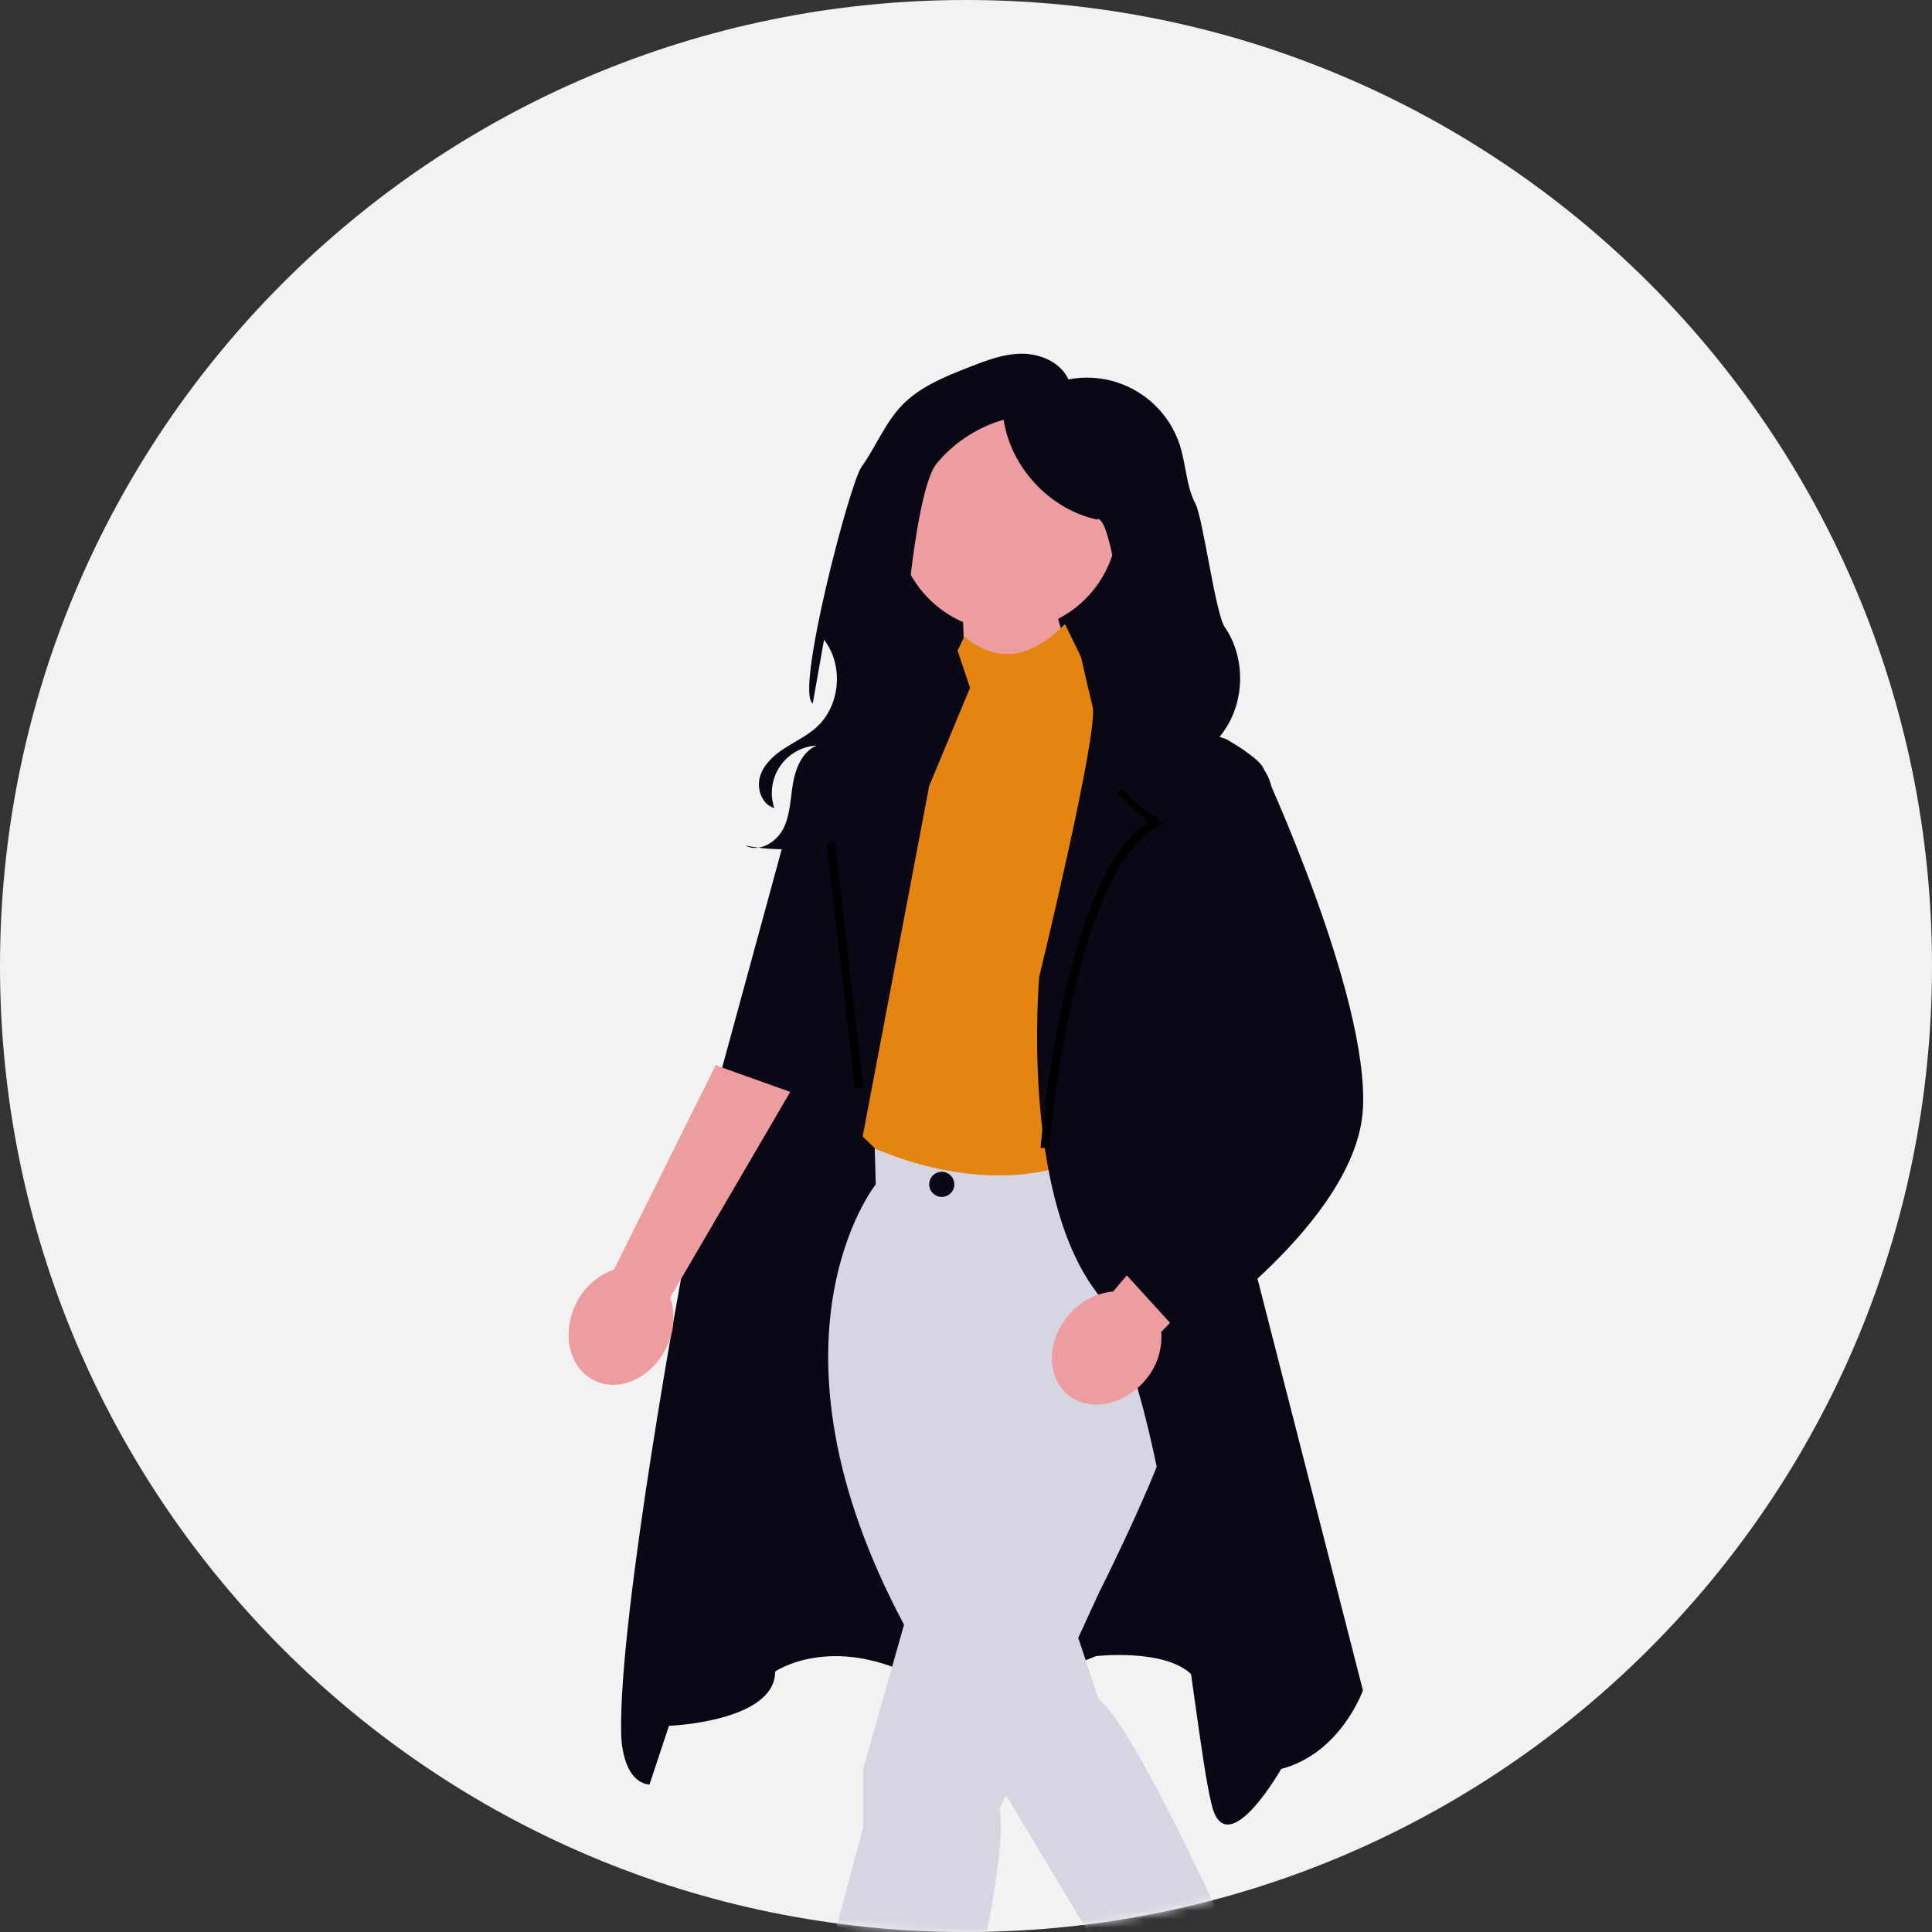 <svg width="227" height="227" viewBox="0 0 227 227" fill="none" xmlns="http://www.w3.org/2000/svg">
<rect x="0" y="0" width="227" height="227" fill="#333333" stroke="none"/>
<g clip-path="url(#clip0_365_202)">
<path d="M113.5 227C176.184 227 227 176.184 227 113.5C227 50.816 176.184 0 113.5 0C50.816 0 0 50.816 0 113.5C0 176.184 50.816 227 113.5 227Z" fill="#F2F2F2"/>
<mask id="mask0_365_202" style="mask-type:luminance" maskUnits="userSpaceOnUse" x="0" y="0" width="227" height="227">
<path d="M113.5 227C176.184 227 227 176.184 227 113.5C227 50.816 176.184 0 113.5 0C50.816 0 0 50.816 0 113.5C0 176.184 50.816 227 113.5 227Z" fill="white"/>
</mask>
<g mask="url(#mask0_365_202)">
<path d="M121.249 89.937C131.345 89.937 139.529 80.265 139.529 68.334C139.529 56.403 131.345 46.731 121.249 46.731C111.154 46.731 102.97 56.403 102.97 68.334C102.97 80.265 111.154 89.937 121.249 89.937Z" fill="#090814"/>
<path d="M131.271 62.556C131.526 60.167 131.114 57.754 130.081 55.585C129.047 53.415 127.433 51.575 125.417 50.267C123.401 48.96 121.062 48.237 118.66 48.179C116.257 48.12 113.886 48.729 111.809 49.937C109.732 51.145 108.03 52.905 106.892 55.021C105.755 57.138 105.226 59.528 105.365 61.927C105.504 64.326 106.305 66.64 107.68 68.611C109.054 70.582 110.948 72.133 113.151 73.093L113.881 89.875L127.757 80.624C127.757 80.624 125.381 76.823 124.328 72.714C126.234 71.727 127.867 70.282 129.078 68.51C130.29 66.737 131.043 64.692 131.271 62.556Z" fill="#ED9DA0"/>
<path d="M75.571 205.255L78.599 202.777C78.599 202.777 91.08 202.301 91.08 196.393C91.08 196.393 96.985 192.331 106.219 196.393C115.453 200.455 128.756 194.588 128.756 194.588C128.756 194.588 136.732 193.662 139.94 196.689C143.149 199.717 151.272 190.115 151.272 190.115L135.394 124.383L98.294 123.619L75.571 205.255Z" fill="#090814"/>
<path d="M129.116 199.716L126.688 192.433L129.116 187.16C129.116 187.16 137.65 170.174 137.814 166.112L129.67 134.907C129.67 134.907 109.857 138.231 102.777 134.907L102.897 139.154C102.897 139.154 88.335 157.367 106.219 190.894L101.42 207.84V214.735L97.303 230.033H115.334C115.334 230.033 118.308 216.475 117.434 212.527L118.183 210.901L129.67 230.033H137.814L142.78 224.089C142.78 224.089 132.809 202.301 129.116 199.716Z" fill="#D6D6E3"/>
<path d="M110.652 140.632C111.468 140.632 112.13 139.971 112.13 139.155C112.13 138.339 111.468 137.678 110.652 137.678C109.836 137.678 109.175 138.339 109.175 139.155C109.175 139.971 109.836 140.632 110.652 140.632Z" fill="#090814"/>
<path d="M125.126 73.32C120.661 77.86 116.812 77.661 113.309 74.797L106.219 89.358L100.312 132.507L102.777 134.908C102.777 134.908 117.669 142.108 129.67 134.908L130.593 84.501L125.126 73.319L125.126 73.32Z" fill="#E58411"/>
<path d="M112.202 75.535L105.113 85.608L94.405 90.409L83.325 131.03L80.444 147.913C80.444 147.913 72.616 189.745 72.986 203.777C72.986 203.777 72.986 209.316 76.309 209.685L101.096 134.906L109.175 92.346L113.976 80.806L112.202 75.533L112.202 75.535Z" fill="#090814"/>
<path d="M126.234 73.689C126.234 73.689 132.07 76.008 133.547 83.763C133.547 83.763 146.103 86.717 148.319 90.04C150.534 93.364 146.149 143.983 146.149 143.983L160.136 198.609C160.136 198.609 157.551 205.994 150.534 207.841C150.534 207.841 144.995 217.583 142.78 213.267C140.564 208.952 137.61 163.528 128.747 151.71C119.884 139.893 122.099 114.782 122.099 114.782C122.099 114.782 129.116 85.979 128.377 83.025C127.639 80.07 126.234 73.689 126.234 73.689Z" fill="#090814"/>
<path d="M122.76 134.908C122.76 134.908 125.423 102.226 135.763 96.687L132.07 93.282L135.763 91.225L133.547 83.761" stroke="black" stroke-miterlimit="10"/>
<path d="M105.113 85.609L102.031 90.041L105.113 93.659L97.303 96.275L100.945 127.89" stroke="black" stroke-miterlimit="10"/>
<path d="M128.975 60.979C130.49 60.937 131.795 72.225 132.162 73.695C132.529 75.166 132.147 76.724 131.574 78.129C131.002 79.534 130.238 80.86 129.793 82.31C129.06 84.845 129.236 87.555 130.289 89.975C132.497 95.182 138.538 98.457 144.106 97.464L144.292 97.845C144.575 96.882 144.583 95.859 144.313 94.892C144.043 93.925 143.507 93.054 142.766 92.377C143.932 92.716 144.978 93.374 145.788 94.278C146.598 95.182 147.138 96.294 147.347 97.49C148.239 96.485 149.143 95.397 149.397 94.078C149.702 92.501 148.997 90.864 147.922 89.669C146.848 88.475 145.439 87.642 144.053 86.829L143.291 86.572C146.268 83.025 146.526 77.465 143.889 73.658C142.818 72.111 141.34 60.879 140.468 59.212C139.379 57.128 139.361 54.66 138.659 52.416C137.788 49.63 135.886 47.281 133.343 45.848C130.8 44.415 127.806 44.005 124.972 44.703L125.536 44.581C124.625 42.592 122.298 41.569 120.113 41.56C117.928 41.551 115.833 42.363 113.8 43.164C110.978 44.275 108.062 45.447 105.963 47.636C103.967 49.718 102.91 52.511 101.226 54.851C99.82 56.804 93.385 81.483 95.497 82.637L96.887 74.777L96.741 75.069C99.148 78.034 98.78 82.863 95.953 85.43C94.838 86.442 93.454 87.097 92.191 87.913C90.927 88.729 89.721 89.808 89.295 91.252C88.87 92.696 89.53 94.533 90.977 94.946C90.703 94.133 90.621 93.267 90.736 92.417C90.852 91.567 91.162 90.754 91.642 90.044C92.122 89.333 92.76 88.742 93.506 88.318C94.252 87.894 95.086 87.648 95.943 87.599C94.269 88.314 93.478 90.241 93.172 92.035C92.865 93.829 92.859 95.724 92.041 97.35C91.223 98.975 89.181 100.204 87.572 99.352C92.503 100.322 97.616 99.644 102.123 97.42C104.825 96.076 107.385 94.007 108.275 91.124C110.001 85.539 104.912 79.512 106.664 73.935L106.451 73.752C106.611 70.356 107.902 57.052 110.072 54.434C112.266 51.801 115.251 49.945 118.584 49.141L117.917 49.276C118.75 54.917 123.316 59.818 128.885 61.046L128.975 60.978V60.979Z" fill="#090814"/>
<path d="M72.132 149.174L84.084 125.163L92.849 128.292L78.745 152.449C79.064 153.426 79.186 154.457 79.103 155.482C79.019 156.506 78.733 157.504 78.26 158.417C76.512 161.948 72.726 163.638 69.804 162.191C66.883 160.744 65.93 156.71 67.679 153.178C68.118 152.249 68.738 151.416 69.503 150.729C70.267 150.042 71.161 149.513 72.132 149.175L72.132 149.174Z" fill="#ED9DA0"/>
<path d="M130.791 151.745L148.109 131.264L155.88 136.387L136.437 156.498C136.514 157.523 136.387 158.554 136.063 159.529C135.739 160.505 135.223 161.406 134.547 162.18C132.009 165.195 127.93 165.935 125.436 163.835C122.942 161.736 122.977 157.59 125.514 154.576C126.162 153.777 126.962 153.116 127.868 152.63C128.774 152.144 129.768 151.843 130.791 151.745Z" fill="#ED9DA0"/>
<path d="M139.97 109.089L146.103 128.445L132.071 149.494L139.087 157.199C139.087 157.199 159.397 143.576 160.136 130.286C160.874 116.997 148.319 90.04 148.319 90.04" fill="#090814"/>
</g>
</g>
<defs>
<clipPath id="clip0_365_202">
<rect width="227" height="227" fill="white"/>
</clipPath>
</defs>
</svg>

